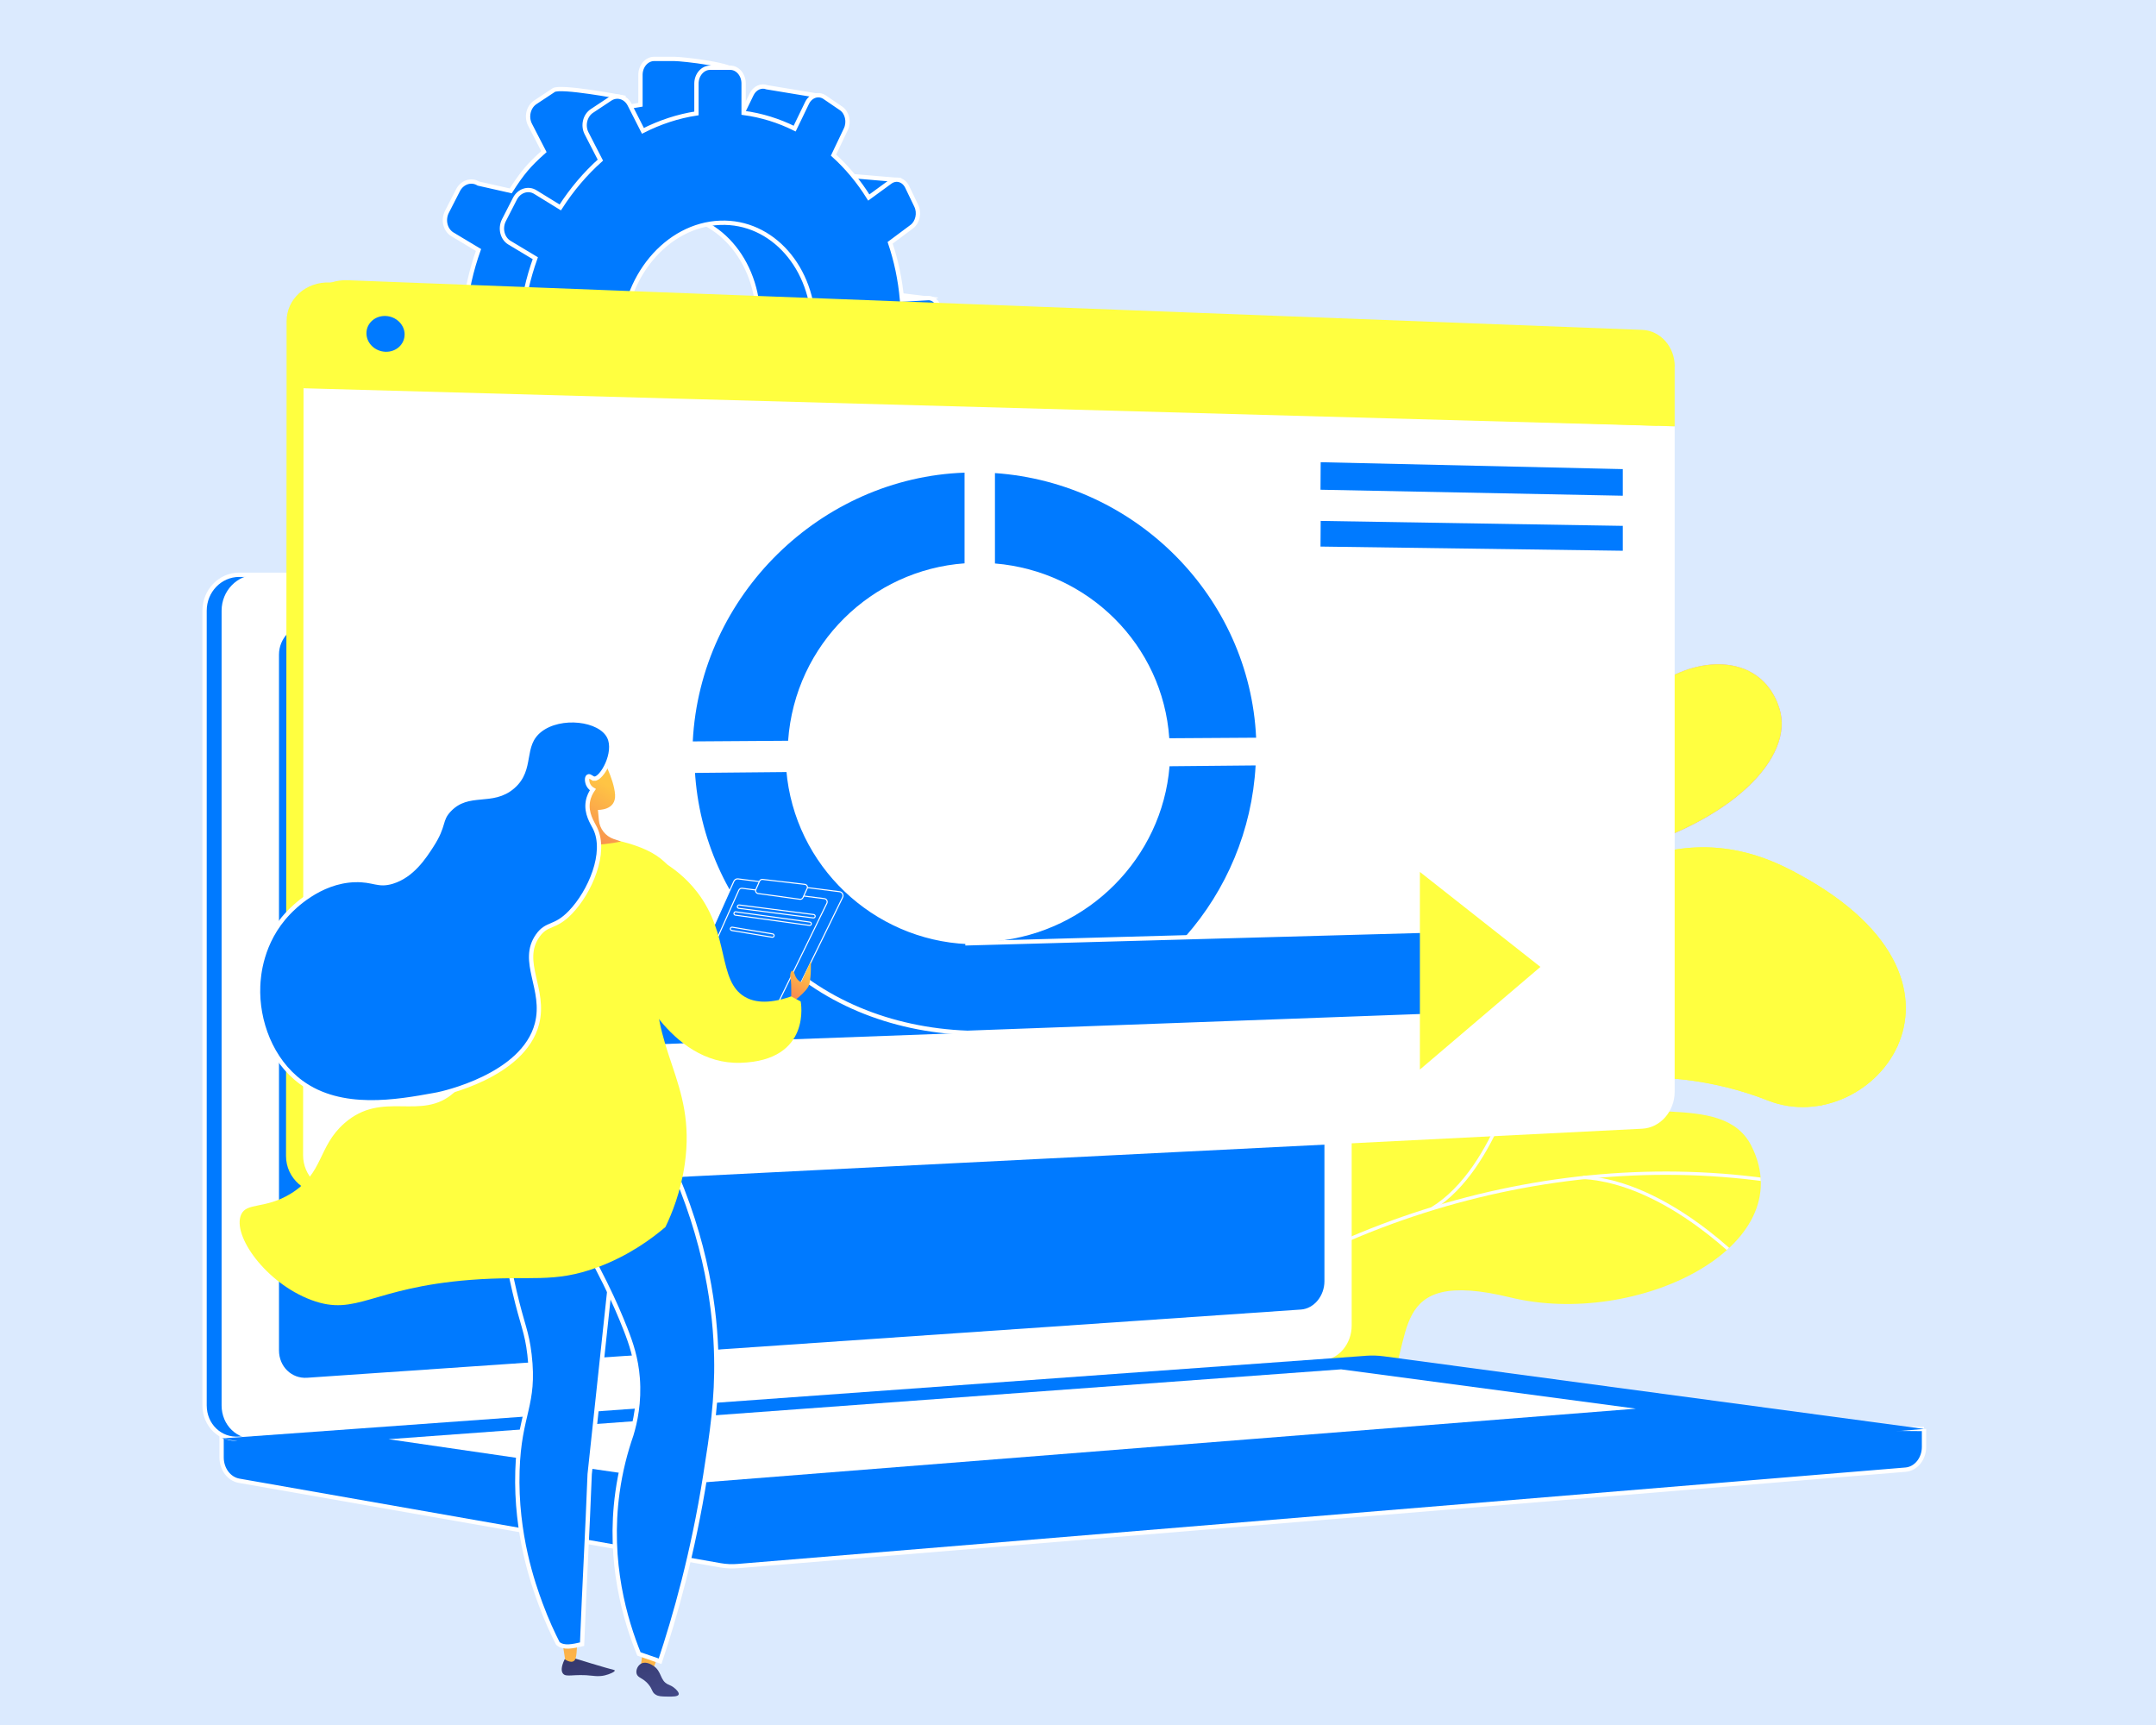 <?xml version="1.0" encoding="UTF-8"?>
<svg id="Layer_2" data-name="Layer 2" xmlns="http://www.w3.org/2000/svg" xmlns:xlink="http://www.w3.org/1999/xlink" viewBox="0 0 500 400">
  <defs>
    <style>
      .cls-1 {
        fill: url(#linear-gradient-2);
      }

      .cls-2, .cls-3, .cls-4 {
        fill: #007aff;
      }

      .cls-5 {
        fill: #fff;
      }

      .cls-6 {
        fill: none;
      }

      .cls-7 {
        fill: url(#linear-gradient-4);
      }

      .cls-8 {
        fill: url(#linear-gradient-3);
      }

      .cls-9 {
        clip-path: url(#clippath-1);
      }

      .cls-10 {
        fill: url(#linear-gradient-5);
      }

      .cls-11 {
        fill: #ffff40;
      }

      .cls-12 {
        fill: url(#linear-gradient-7);
      }

      .cls-13 {
        fill: url(#linear-gradient-6);
      }

      .cls-14 {
        fill: #dbeafe;
      }

      .cls-15 {
        clip-path: url(#clippath-2);
      }

      .cls-16 {
        fill: #fcfdfe;
      }

      .cls-17 {
        fill: url(#linear-gradient);
      }

      .cls-3, .cls-4 {
        stroke: #fff;
        stroke-miterlimit: 10;
      }

      .cls-4 {
        stroke-width: .25px;
      }

      .cls-18 {
        clip-path: url(#clippath);
      }
    </style>
    <linearGradient id="linear-gradient" x1="-6803.46" y1="-1108.91" x2="-6736.25" y2="-932.3" gradientTransform="translate(-6284.16 -1516.93) rotate(-156.73) scale(1 -1)" gradientUnits="userSpaceOnUse">
      <stop offset="0" stop-color="#e38ddd"/>
      <stop offset="1" stop-color="#9571f6"/>
    </linearGradient>
    <clipPath id="clippath">
      <path class="cls-11" d="M310,280.59l-18.56-12.5s.16-17.17,9.16-18.57c9-1.4,11.32-17.12,13.53-25.36,5.99-22.35,28.79-12.05,38.79-40.16,2.66-7.48,5.23-22.62,13.65-26.34,9.59-4.24,12.47,4.28,19.11.24,10.36-6.31,23.21-5.34,26.95,6.27,3.7,11.45-11.04,26.42-36.97,33.45-18.03,7.15-19.52,10.68-21.55,19.84-1.42,6.41-1.23,24.5-11.84,27.93-10.61,3.43-19.43,8.08-18.68,16.16,1.15,12.29-13.58,19.05-13.58,19.05Z"/>
    </clipPath>
    <clipPath id="clippath-1">
      <path class="cls-11" d="M247.62,295.67l20.41,25.6s16.97-5.65,21.24-19.32c8.7-27.88,32.51-18.31,43.08-15.8,15.94,3.79,31.65.18,24.76-18.6-6.89-18.78,28-22.21,52.86-12.37,24.33,9.63,55.48-28.07,4.73-53.74-30.31-15.33-52.89,8.87-67.2,18.37-14.31,9.51-31.29-9.51-42.2,10.34-9.32,16.95-10.69,36.13-27.02,35.35s-27.79,6.93-30.67,30.17Z"/>
    </clipPath>
    <clipPath id="clippath-2">
      <path class="cls-6" d="M269.41,337.23l-28.81-20.33c1.2-5.26,4.37-14.3,11.7-11.9,10.2,3.33,20.71-11.38,22.04-18.24,1.65-8.49,5.89-28.19,21.74-23.28,13.19,4.09,20.87,9.42,31.3-3.99,10.42-13.4,24.06-16.82,36.12-7.22,12.69,10.1,35.87-.03,42.66,13.44,11.82,23.48-26.68,42.25-55.93,35.13-29.25-7.12-21.78,10.38-29.07,22.21-9.95,16.15-28.68-1.77-38.48.49-7.68,1.77-11.46,8.94-13.26,13.69Z"/>
    </clipPath>
    <linearGradient id="linear-gradient-2" x1="107.94" y1="384.64" x2="98.32" y2="352.91" gradientTransform="translate(37.5 14.15) rotate(.79)" gradientUnits="userSpaceOnUse">
      <stop offset="0" stop-color="#444b8c"/>
      <stop offset="1" stop-color="#26264f"/>
    </linearGradient>
    <linearGradient id="linear-gradient-3" x1="99.65" y1="378.46" x2="99.65" y2="327.49" gradientTransform="translate(37.5 14.15) rotate(.79)" gradientUnits="userSpaceOnUse">
      <stop offset="0" stop-color="#ffc444"/>
      <stop offset="1" stop-color="#f36f56"/>
    </linearGradient>
    <linearGradient id="linear-gradient-4" x1="118.42" y1="378.46" x2="118.42" y2="327.49" xlink:href="#linear-gradient-3"/>
    <linearGradient id="linear-gradient-5" x1="121.96" y1="380.39" x2="112.34" y2="348.66" xlink:href="#linear-gradient-2"/>
    <linearGradient id="linear-gradient-6" x1="106.65" y1="167.08" x2="95.67" y2="184.84" xlink:href="#linear-gradient-3"/>
    <linearGradient id="linear-gradient-7" x1="152.21" y1="208.72" x2="146.91" y2="217.31" xlink:href="#linear-gradient-3"/>
  </defs>
  <g id="Layer_1-2" data-name="Layer 1">
    <rect class="cls-14" width="500" height="400"/>
  </g>
  <g id="Layer_7" data-name="Layer 7">
    <g>
      <path class="cls-3" d="M197.66,105.85l2.12-4.67c.8-1.75.32-3.85-1.06-4.7l-5.49-3.37c1.49-4.21,2.53-8.67,3.05-13.28l6.13-.43c1.58-.11,2.86-1.76,2.86-3.69v-5.12c0-1.93-1.28-3.42-2.86-3.33l-5.97.34c-.41-4.65-1.36-9.08-2.77-13.21l5.05-3.74c.16-.12.31-.26.44-.41l.65,1.68,8.29-10.2-10.82-.92c-.48-.61-1.11-.98-1.79-1.07-.6-.07-1.24.09-1.8.5l-4.99,3.62c-2.32-3.72-5.09-7.05-8.23-9.86l.38-.78,7.62,1.56.97-12.62-11.57-1.91c-1.33-.51-2.84.14-3.57,1.65l-2.88,5.93c-3.7-1.84-.63-3.77-4.83-4.33l4.39-6.47c0-2.02-12.87-3.36-14.61-3.36h-4.65c-1.76,0-3.19,1.66-3.19,3.7v6.93c-4.35.66-8.54,2.05-12.48,4.05l7.95-5.84s-14-2.65-15.59-1.6l-4.26,2.82c-1.61,1.06-2.16,3.39-1.23,5.2l3.22,6.24c-3.53,3.14-5.03,4.95-7.7,9.1l-7.49-1.69c-1.65-1.02-3.78-.33-4.74,1.55l-2.56,5c-.97,1.89-.39,4.23,1.28,5.23l6.04,3.62c-1.67,4.65-2.8,9.6-3.3,14.73l-7.24.41c-1.95.11-3.53,1.95-3.53,4.1v5.72c0,1.95,1.31,3.47,3,3.63l8.23,1.32c.68,4.28,1.82,8.34,3.37,12.11l-6.56,4.77c-1.67,1.22-2.25,3.64-1.28,5.4l2.56,4.67c.96,1.75,16.21,2.81,16.21,2.81l-4.84-6.79c2.65,3.56,5.73,6.64,9.15,9.16l-3.82,7.88c-.93,1.92-.38,4.18,1.23,5.04l4.26,2.27c.27.14.55.23.84.28l-.02.08,13.29,1.64,1.3-10.03c1.55.24,3.12.38,4.71.43v8.58c0,1.53.8,2.73,1.94,3.15l-.06.25,13.17,1.64.26-16.27c2.41-.92,4.73-2.05,6.95-3.38l3.51,6.79c.44.84,1.15,1.34,1.93,1.47l12.73,1.73-4.36-12-1.76.54-2.9-5.69c3.05-3.03,5.76-6.49,8.07-10.27l5.68,3.4c1.39.84,3.17.08,3.97-1.68ZM154.05,101.45c-12.46,1.11-22.79-9.82-22.79-24.44s10.33-26.85,22.79-27.31c12.15-.44,21.79,10.53,21.79,24.51s-9.63,26.16-21.79,27.25ZM207.27,73.38l8.62-4.08-8.62-1.05v5.13ZM196.68,108.21l9.86,1.33,1.44-3.36-8.17-4.97-3.13,7Z"/>
      <path class="cls-3" d="M215.12,69.14l-5.94.34c-.41-4.63-1.35-9.05-2.75-13.18l5.02-3.74c1.37-1.02,1.84-3.18,1.05-4.82l-2.11-4.39c-.8-1.66-2.56-2.18-3.95-1.17l-4.96,3.62c-2.31-3.71-5.06-7.02-8.18-9.83l2.85-5.98c.82-1.71.33-3.88-1.09-4.85l-3.8-2.59c-1.44-.98-3.28-.38-4.11,1.35l-2.86,5.92c-3.68-1.83-7.65-3.08-11.84-3.64v-6.83c0-2.02-1.4-3.65-3.13-3.65h-4.63c-1.75,0-3.18,1.66-3.18,3.69v6.91c-4.32.66-8.49,2.05-12.41,4.04l-3.09-6.08c-.91-1.79-2.93-2.39-4.51-1.34l-4.24,2.81c-1.6,1.06-2.15,3.39-1.23,5.18l3.2,6.22c-3.51,3.13-6.64,6.83-9.3,10.97l-5.8-3.57c-1.64-1.01-3.75-.32-4.71,1.54l-2.55,4.98c-.96,1.88-.39,4.22,1.27,5.22l6,3.6c-1.66,4.64-2.79,9.57-3.28,14.69l-7.2.42c-1.94.11-3.51,1.94-3.51,4.09v5.7c0,2.14,1.58,3.77,3.51,3.63l7.39-.52c.62,4.94,1.86,9.6,3.61,13.9l-6.52,4.76c-1.66,1.21-2.23,3.63-1.27,5.38l2.55,4.66c.96,1.74,3.07,2.16,4.71.94l6.6-4.91c2.63,3.55,5.7,6.62,9.1,9.13l-3.8,7.86c-.93,1.92-.38,4.17,1.23,5.03l4.24,2.26c1.58.85,3.6-.01,4.51-1.92l3.77-7.89c3.72,1.35,7.66,2.11,11.73,2.22v8.56c0,2.04,1.42,3.51,3.18,3.28l4.63-.59c1.73-.22,3.13-2.03,3.13-4.05v-8.46c3.95-1.03,7.71-2.64,11.21-4.75l3.49,6.77c.83,1.62,2.68,1.98,4.11.82l3.8-3.08c1.42-1.15,1.91-3.38,1.09-4.99l-3.39-6.66c3.03-3.02,5.73-6.47,8.03-10.24l5.65,3.39c1.39.83,3.15.08,3.95-1.68l2.11-4.66c.79-1.75.32-3.84-1.05-4.69l-5.46-3.36c1.48-4.2,2.51-8.65,3.04-13.25l6.1-.43c1.57-.11,2.84-1.76,2.84-3.68v-5.11c0-1.92-1.27-3.41-2.84-3.32ZM167.03,103.27c-12.39,1.11-22.66-9.79-22.66-24.37s10.28-26.78,22.66-27.24c12.08-.45,21.66,10.49,21.66,24.43s-9.58,26.09-21.66,27.18Z"/>
    </g>
    <path class="cls-17" d="M323.59,261.55c.66,7.07-4.17,12.19-8.19,15.36-.61-.21-1.03-.17-1.7-.24-6.07-.62-8.45-2.24-14.28-3.85-1.25-.35-4.57-2.55-5.86-3.54l-2.38-1.89s.43-16.47,9.43-17.87c9-1.4,11.32-17.12,13.53-25.36,5.99-22.35,28.79-12.05,38.79-40.16,2.66-7.48,5.23-22.62,13.65-26.34,9.59-4.24,12.47,4.28,19.11.24,10.36-6.31,23.21-5.34,26.95,6.27,3.7,11.45-11.04,26.42-36.97,33.45-18.03,7.15-19.52,10.68-21.55,19.84-1.42,6.41-1.23,24.5-11.84,27.93-10.61,3.43-19.43,8.08-18.68,16.16Z"/>
    <g>
      <path class="cls-11" d="M310,280.59l-18.56-12.5s.16-17.17,9.16-18.57c9-1.4,11.32-17.12,13.53-25.36,5.99-22.35,28.79-12.05,38.79-40.16,2.66-7.48,5.23-22.62,13.65-26.34,9.59-4.24,12.47,4.28,19.11.24,10.36-6.31,23.21-5.34,26.95,6.27,3.7,11.45-11.04,26.42-36.97,33.45-18.03,7.15-19.52,10.68-21.55,19.84-1.42,6.41-1.23,24.5-11.84,27.93-10.61,3.43-19.43,8.08-18.68,16.16,1.15,12.29-13.58,19.05-13.58,19.05Z"/>
      <g class="cls-18">
        <path class="cls-11" d="M302.29,274.1l-.4-.2c1.18-2.36,2.41-4.73,3.64-7.04,9.1-17.09,19.47-32.71,30.82-46.43,9.62-11.63,20.07-22.05,31.06-30.99,8.84-7.19,18.08-13.45,27.47-18.63,6.6-3.64,13.2-6.7,19.61-9.1,1.12-.42,2.29-.78,3.41-1.14,1.5-.47,3.06-.96,4.51-1.58l.17.41c-1.47.63-3.04,1.12-4.55,1.59-1.12.35-2.28.72-3.39,1.13-6.4,2.4-12.98,5.45-19.55,9.07-9.36,5.16-18.58,11.41-27.4,18.58-10.97,8.92-21.4,19.32-31,30.93-11.33,13.7-21.68,29.3-30.77,46.36-1.23,2.31-2.45,4.67-3.63,7.03Z"/>
        <path class="cls-11" d="M354.77,201.21l-.32-.31c13.39-13.55,17.34-45.94,17.37-46.27l.44.05c-.04.33-4.01,32.87-17.5,46.53Z"/>
        <path class="cls-11" d="M320.65,242.39l-.35-.27c8.02-10.27,33.02-11.53,33.27-11.54l.02.44c-.25.01-25.05,1.26-32.94,11.37Z"/>
        <path class="cls-11" d="M316.6,248.61l-.39-.21c3.97-7.52,5.36-19.91,3.91-34.86q-.07-.75-.03-.83l.4.2-.2-.1.22.02c0,.05.03.33.06.66,1.45,15.04.04,27.51-3.96,35.11Z"/>
        <path class="cls-11" d="M304.51,269.82l-.32-.31c6.56-6.69,20.39-5.34,20.53-5.33l-.05.44c-.14-.01-13.76-1.34-20.17,5.2Z"/>
        <path class="cls-11" d="M301.65,273.91c.89-7.5-.35-15.51-3.79-24.47l.41-.16c3.46,9.03,4.71,17.1,3.81,24.68l-.44-.05Z"/>
        <path class="cls-11" d="M389.62,174.34l-.3-.33c7.86-7.12,14.47-16.42,16.64-19.47.53-.74.71-1,.79-1.08l.31.32c-.06.06-.36.48-.74,1.02-2.18,3.07-8.81,12.39-16.71,19.54Z"/>
        <path class="cls-11" d="M375.13,184.02l-.19-.4c9.01-4.21,27.68,2.65,28.47,2.94l-.15.42c-.19-.07-19.29-7.09-28.13-2.96Z"/>
      </g>
    </g>
    <g>
      <path class="cls-11" d="M247.62,295.67l20.41,25.6s16.97-5.65,21.24-19.32c8.7-27.88,32.51-18.31,43.08-15.8,15.94,3.79,31.65.18,24.76-18.6-6.89-18.78,28-22.21,52.86-12.37,24.33,9.63,55.48-28.07,4.73-53.74-30.31-15.33-52.89,8.87-67.2,18.37-14.31,9.51-31.29-9.51-42.2,10.34-9.32,16.95-10.69,36.13-27.02,35.35s-27.79,6.93-30.67,30.17Z"/>
      <g class="cls-9">
        <path class="cls-11" d="M247.62,295.67l20.41,25.6s16.97-5.65,21.24-19.32c8.7-27.88,32.51-18.31,43.08-15.8,15.94,3.79,29.69.1,26.63-17.31-3.46-19.7,26.12-23.49,50.99-13.66,24.33,9.63,55.48-28.07,4.73-53.74-30.31-15.33-52.89,8.87-67.2,18.37-14.31,9.51-31.29-9.51-42.2,10.34-9.32,16.95-10.69,36.13-27.02,35.35s-27.79,6.93-30.67,30.17Z"/>
        <path class="cls-11" d="M254.08,308.65l.52.45c.28-.32,28.54-32.55,66.19-56.05,34.68-21.65,84.67-40.11,125.81-5.09l.45-.53c-18.32-15.59-39.87-22.06-64.08-19.23-19.33,2.26-40.38,10.42-62.56,24.27-37.73,23.56-66.05,55.85-66.33,56.17Z"/>
        <path class="cls-11" d="M372.91,229.82l.49.48c16.08-16.46,46.85-29.87,47.16-30.01l-.27-.63c-.31.13-31.21,13.61-47.38,30.16Z"/>
        <path class="cls-11" d="M389.08,228.38c25.84,9.15,33.96,30.49,34.04,30.7l.65-.24c-.08-.22-8.3-21.85-34.45-31.11l-.23.65Z"/>
        <path class="cls-11" d="M297.01,269.76c30.3-14.28,64.18,15.39,64.49,15.71l.53-.45c-.27-.34-34.74-30.29-65.31-15.89l.29.63Z"/>
        <path class="cls-11" d="M307.67,260.98l.53.44c13.65-16.45,10.75-43.17,10.72-43.44l-.69.08c.03.27,2.89,26.7-10.57,42.92Z"/>
        <path class="cls-11" d="M259.16,304.13c10.54-7.13,29.68.77,29.87.85l.27-.64c-.8-.34-19.68-8.12-30.53-.78l.39.57Z"/>
        <path class="cls-11" d="M265.74,296.41l.52.46c6.7-7.51,5.99-26.11,5.76-32.23-.03-.86-.06-1.61-.04-1.74l-.68-.12c-.03.19-.02.68.03,1.89.23,6.05.93,24.44-5.58,31.74Z"/>
      </g>
    </g>
    <path class="cls-11" d="M274.75,328.23c-.15-.03-.29-.06-.44-.09-8.67-1.81-17.82-5.31-27.16-11.35l-5.21-3.91c1.46-5.27,3.8-10.02,10.37-7.87,10.2,3.33,20.71-11.38,22.04-18.24,1.65-8.49,5.89-28.19,21.74-23.28,13.19,4.09,20.87,9.42,31.3-3.99,10.42-13.4,24.06-16.82,36.12-7.22,12.69,10.1,35.87-.03,42.66,13.44,11.82,23.48-26.68,42.25-55.93,35.13-29.25-7.12-21.78,10.38-29.07,22.21-9.95,16.15-28.68-1.77-38.48.49-3.32.76-5.91,2.54-7.93,4.69Z"/>
    <g class="cls-15">
      <path class="cls-16" d="M259.04,323.12l-.53-.55c40.42-38.56,99.35-57.32,153.8-48.95l-.12.76c-54.22-8.33-112.91,10.35-153.16,48.75Z"/>
      <path class="cls-16" d="M282.88,303.99l-.63-.44c12.58-17.99,6.98-42.79,6.92-43.03l.74-.17c.06.25,5.74,25.37-7.04,43.65Z"/>
      <path class="cls-16" d="M266.67,316.23l-.34-.68c19.88-10,54.62,10.9,54.97,11.11l-.4.65c-.34-.21-34.72-20.89-54.22-11.08Z"/>
      <path class="cls-16" d="M332.37,280.56l-.4-.65c15.04-9.25,20.65-35.74,20.71-36l.75.15c-.06.27-5.74,27.08-21.06,36.5Z"/>
      <path class="cls-16" d="M367.11,273.39l.04-.76c20.08,1.19,38.51,21.17,38.69,21.37l-.56.51c-.18-.2-18.4-19.95-38.17-21.12Z"/>
    </g>
    <path class="cls-3" d="M446.2,331.36l-394.81-3.37v9.96c0,2.7,1.72,5,4.05,5.41l111.64,19.61c1.32.23,2.67.29,4.01.18l270.82-22.36c2.42-.2,4.29-2.5,4.29-5.28v-4.16Z"/>
    <path class="cls-3" d="M302.92,315.4l-247.45,18.22c-4.43.33-8.03-3.14-8.03-7.74v-184.27c0-4.6,3.6-8.33,8.03-8.33h247.45c3.65,0,6.6,3.37,6.6,7.53v166.58c0,4.16-2.95,7.75-6.6,8.01Z"/>
    <path class="cls-5" d="M306.87,315.4l-247.45,18.22c-4.43.33-8.03-3.14-8.03-7.74v-184.27c0-4.6,3.6-8.33,8.03-8.33h247.45c3.65,0,6.6,3.37,6.6,7.53v166.58c0,4.16-2.95,7.75-6.6,8.01Z"/>
    <path class="cls-2" d="M301.71,303.66l-230.48,15.82c-3.6.25-6.53-2.6-6.53-6.35v-161.33c0-3.75,2.93-6.81,6.53-6.83l230.48-.99c3.01-.01,5.44,2.75,5.44,6.17v146.94c0,3.42-2.43,6.36-5.44,6.57Z"/>
    <path class="cls-5" d="M191.88,138.32c0,1.71-1.27,3.1-2.85,3.11-1.57,0-2.85-1.38-2.85-3.1s1.28-3.11,2.85-3.11c1.57,0,2.85,1.39,2.85,3.1Z"/>
    <path class="cls-2" d="M316.73,314.39l-265.34,19.17,115.7,20.32c1.32.23,2.67.29,4.01.18l275.11-22.71-125.25-16.84c-1.4-.19-2.81-.23-4.22-.13Z"/>
    <polygon class="cls-5" points="90.11 333.73 311.01 317.53 379.38 326.65 160.38 343.96 90.11 333.73"/>
    <path class="cls-11" d="M384.36,85.42v167.95c0,4.5-3.31,4.85-7.54,5.07l-105.28,6.48-192.55,11.86-2.58.16c-5.56.28-10.08-3.7-10.08-8.89l.13-178.92v-14.63c0-5.19,4.49-9.22,10.05-9l.36.02,71.91,2.75,228.04,8.73c4.23.16,7.53,3.94,7.53,8.44Z"/>
    <path class="cls-5" d="M388.37,98.86v154.32c0,4.51-3.31,8.34-7.54,8.55l-108.73,5.45-191.71,9.61c-.49.02-.95.01-1.42-.02-4.88-.41-8.68-4.14-8.68-8.89l.1-177.85v-1.38l85.91,2.75,227.91,7.32,4.14.14Z"/>
    <path class="cls-11" d="M388.37,84.95v13.91l-4.12-.12-227.91-6.32-85.94-2.39v-1.38l.06-14.65c0-3.97,2.66-7.27,6.4-8.5,1.15-.38,2.41-.57,3.72-.52l67.81,2.6,232.46,8.91c4.23.16,7.54,3.95,7.54,8.46Z"/>
    <path class="cls-2" d="M93.83,77.57c0,2.29-1.98,4.08-4.42,4-2.45-.08-4.43-2-4.43-4.3,0-2.3,1.99-4.09,4.44-4,2.44.09,4.42,2.01,4.42,4.3Z"/>
    <path class="cls-2" d="M291.18,177.49l-19.95.19c-1.72,21.21-18.77,38.48-40.33,40.56v.32l-120.01,3.32-.06,21.8,120.65-4.44c17.43-1.95,32.73-9.45,43.54-21.89h-.17s.06-.19.1-.23c9.45-10.71,15.42-24.62,16.24-39.62Z"/>
    <path class="cls-3" d="M160.66,178.73l22.19-.21c1.84,21.99,19.95,38.95,41.52,39.9v.32l110.07-3.03-.07,19.74-110.01,4.04c-17.82-.68-34.06-7.27-45.71-19.49h.11s-.1-.2-.14-.24c-10.38-10.72-17.06-25.15-17.97-41.02Z"/>
    <path class="cls-2" d="M160.67,171.92l22.1-.15c1.6-22.47,19.47-39.6,40.92-41.14v-21.03c-33.19,1.16-61.32,28.3-63.03,62.32Z"/>
    <polygon class="cls-11" points="329.29 202.19 357.24 224.21 329.29 248.01 329.29 202.19"/>
    <path class="cls-2" d="M230.74,109.7v20.96c21.66,1.79,38.95,18.92,40.43,40.53l20.14-.13c-1.51-32.56-27.8-59.09-60.58-61.36Z"/>
    <polygon class="cls-2" points="376.34 114.95 306.24 113.56 306.28 107.18 376.34 108.78 376.34 114.95"/>
    <polygon class="cls-2" points="376.34 127.71 306.24 126.74 306.28 120.79 376.34 121.94 376.34 127.71"/>
    <path class="cls-1" d="M130.96,384.74c-.98,2.01-.71,2.87-.46,3.25.72,1.11,2.45.06,6.97.6.53.06,1.54.2,2.8-.1,1.08-.25,2.36-.83,2.3-1.12-.02-.11-.21-.15-.28-.16-1.25-.27-9.1-2.68-9.1-2.68l-2.22.21Z"/>
    <path class="cls-8" d="M130.36,380.32l.7,4.49s1.93,1.36,2.44-.29c.36-1.19.35-4.4.35-4.4l-3.49.2Z"/>
    <polygon class="cls-7" points="153.13 382.54 151.24 387.71 148.48 387.28 149.12 382.49 153.13 382.54"/>
    <path class="cls-10" d="M150.38,390.56c-1.33-1.58-2.52-1.44-2.76-2.52-.19-.85.33-1.9,1.12-2.3,1.11-.56,2.45.31,2.75.51,2.06,1.34,1.5,3.43,3.44,4.34.39.18,1.01.38,1.66.99.28.26.96.9.8,1.35-.19.51-1.41.49-2.57.48-1.4-.02-2.1-.03-2.77-.45-.93-.58-.65-1.18-1.68-2.4Z"/>
    <path class="cls-3" d="M115.63,272.92c.51,10.44,2,19.36,3.71,26.63,1.83,7.82,2.83,9.16,3.46,14.58,1.38,11.79-2.39,13.57-2.8,26.94-.46,14.77,3.72,26.41,5.36,30.85,1.43,3.88,2.91,7.01,4.02,9.18,1.38,1.15,3.44.65,5.61.16.52-13.4,1.25-26.01,1.76-39.41,2.16-20.18,4.32-40.36,6.48-60.55-9.19-2.79-18.39-5.59-27.58-8.38Z"/>
    <path class="cls-3" d="M132.01,282.64c6.96,11.19,10.88,20.03,13.02,25.5,1.31,3.33,2.5,6.81,2.86,11.4.44,5.62-.58,10.26-1.49,13.24-1.33,3.82-2.51,8.27-3.2,13.28-2.25,16.25,1.84,29.73,4.97,37.46,1.64.57,3.27,1.13,4.91,1.7,3.45-10.36,7.64-25.04,10.49-43.1,1.55-9.86,2.74-17.6,2.54-27.38-.21-10.32-2.03-26.62-10.89-45.95-7.74,4.62-15.47,9.24-23.21,13.85Z"/>
    <path class="cls-11" d="M133.85,193.2c10.36,1.55,18.25,3.23,21.88,8.56,3.83,5.63-1.97,10.05-3.3,22.61-2.04,19.23,9.14,26.15,6.38,45.53-.93,6.53-3.03,11.61-4.49,14.63-3.28,2.79-8.5,6.62-15.63,9.29-10.38,3.88-15.59,1.87-29.65,2.97-23,1.81-26.3,8.56-36.79,4.68-10.6-3.93-18.45-14.98-16.33-19.82,1.27-2.9,5.53-1.2,11.49-4.85,7.69-4.71,6.25-10.88,12.45-16.33,8.91-7.83,17.81-.31,25.42-7.11,7.71-6.89,8.29-23.24,4.75-32.9-2.32-6.31-2.5-13.21-4.26-19.7-.15-.54-.27-1.4.05-2.39,1.21-3.77,8.05-4.64,13.22-5.25,7.89-.92,13.98-.06,14.83.07Z"/>
    <path class="cls-13" d="M139.42,175.22s2.96,5.28,3.22,9.02c.26,3.74-3.97,3.56-3.97,3.56l.21,2.36c.18,2.01,1.53,3.73,3.44,4.39l1.68.58s-10.84,2.56-16.87-1.51l1.71-.2c2.42-.29,4.3-2.25,4.5-4.68l.08-1.01s-2.14-11.64,6.01-12.51Z"/>
    <g>
      <path class="cls-4" d="M156.74,234.39l13.46-30.05c.17-.37.56-.59.96-.54l23.54,2.97c.63.08.99.75.71,1.32l-15.87,32.47c-.19.39-.63.6-1.05.49l-20.96-5.18-.79-1.48Z"/>
      <path class="cls-4" d="M160.44,230.75l10.9-24.33c.13-.3.45-.48.78-.44l19.06,2.4c.51.06.8.61.58,1.07l-12.85,26.29c-.15.32-.51.48-.85.4l-16.97-4.2-.64-1.2Z"/>
      <path class="cls-4" d="M175.29,206.27l.86-1.95c.12-.27.4-.43.7-.4l9.8,1.15c.45.05.73.53.54.95l-.97,2.12c-.12.27-.41.43-.71.39l-9.69-1.33c-.45-.06-.71-.53-.53-.94Z"/>
      <path class="cls-4" d="M188.65,212.85s-.03,0-.04,0l-17.27-2.22c-.21-.03-.36-.22-.34-.44.03-.21.23-.36.44-.34l17.27,2.22c.21.03.36.22.34.44-.03.2-.2.34-.39.34Z"/>
      <path class="cls-4" d="M187.77,214.59s-.03,0-.05,0l-17.18-2.38c-.21-.03-.36-.23-.33-.44.03-.21.22-.36.44-.33l17.18,2.38c.21.03.36.23.33.44-.03.2-.2.34-.39.34Z"/>
      <path class="cls-4" d="M179.13,217.33s-.04,0-.06,0l-9.37-1.56c-.21-.04-.36-.24-.32-.45.03-.21.24-.36.45-.32l9.37,1.56c.21.03.36.24.32.45-.03.19-.2.33-.39.33Z"/>
    </g>
    <path class="cls-12" d="M183.43,232.61s3.84-2.61,4.28-4.45c.45-1.84.34-5.3.34-5.3l-2.24,4.88s-1.08-.31-1.55-1.92c-.47-1.61-1.25-.14-.93,1.08.32,1.21.1,5.71.1,5.71Z"/>
    <path class="cls-11" d="M153.89,199.95c2.03,1.23,5.08,3.4,7.78,6.9,7.68,9.95,4.69,20.54,11.04,24.29,1.82,1.07,5.01,1.94,10.77-.09l2.21,1.17s2.7,13.72-13.96,14.23c-16.65.51-24.95-20.19-24.95-20.19l7.11-26.3Z"/>
    <path class="cls-3" d="M137.84,180.56c-.56-.03-1.04-.74-1.42-.52-.4.23-.33,1.27.03,1.99.3.59.78.92,1.04,1.07-.42.61-.96,1.56-1.16,2.79-.45,2.72,1.03,4.86,1.66,6.12,2.82,5.68-1.18,14.85-5.69,19.53-3.66,3.81-5.44,2.35-7.61,5.44-4.22,6.02,1.92,12.4-.16,20.42-3.16,12.19-22.22,16.21-23.01,16.37-.31.06-.52.1-.84.16-8.56,1.55-21.53,3.89-30.84-2.96-6.97-5.13-10.31-14.23-9.97-22.33.09-2.13.56-10.21,7-16.94,1.02-1.07,7.07-7.38,15.42-7.63,4.42-.13,5.35,1.41,8.71.37,4.6-1.42,7.37-5.69,9.08-8.34,3.15-4.87,1.81-5.87,4.1-8.29,4.49-4.73,9.95-1.21,14.77-5.4,4.75-4.13,1.71-9.53,6.3-13.12,4.73-3.7,13.97-2.64,16.02,1.6,1.77,3.64-1.71,9.77-3.43,9.67Z"/>
  </g>
</svg>